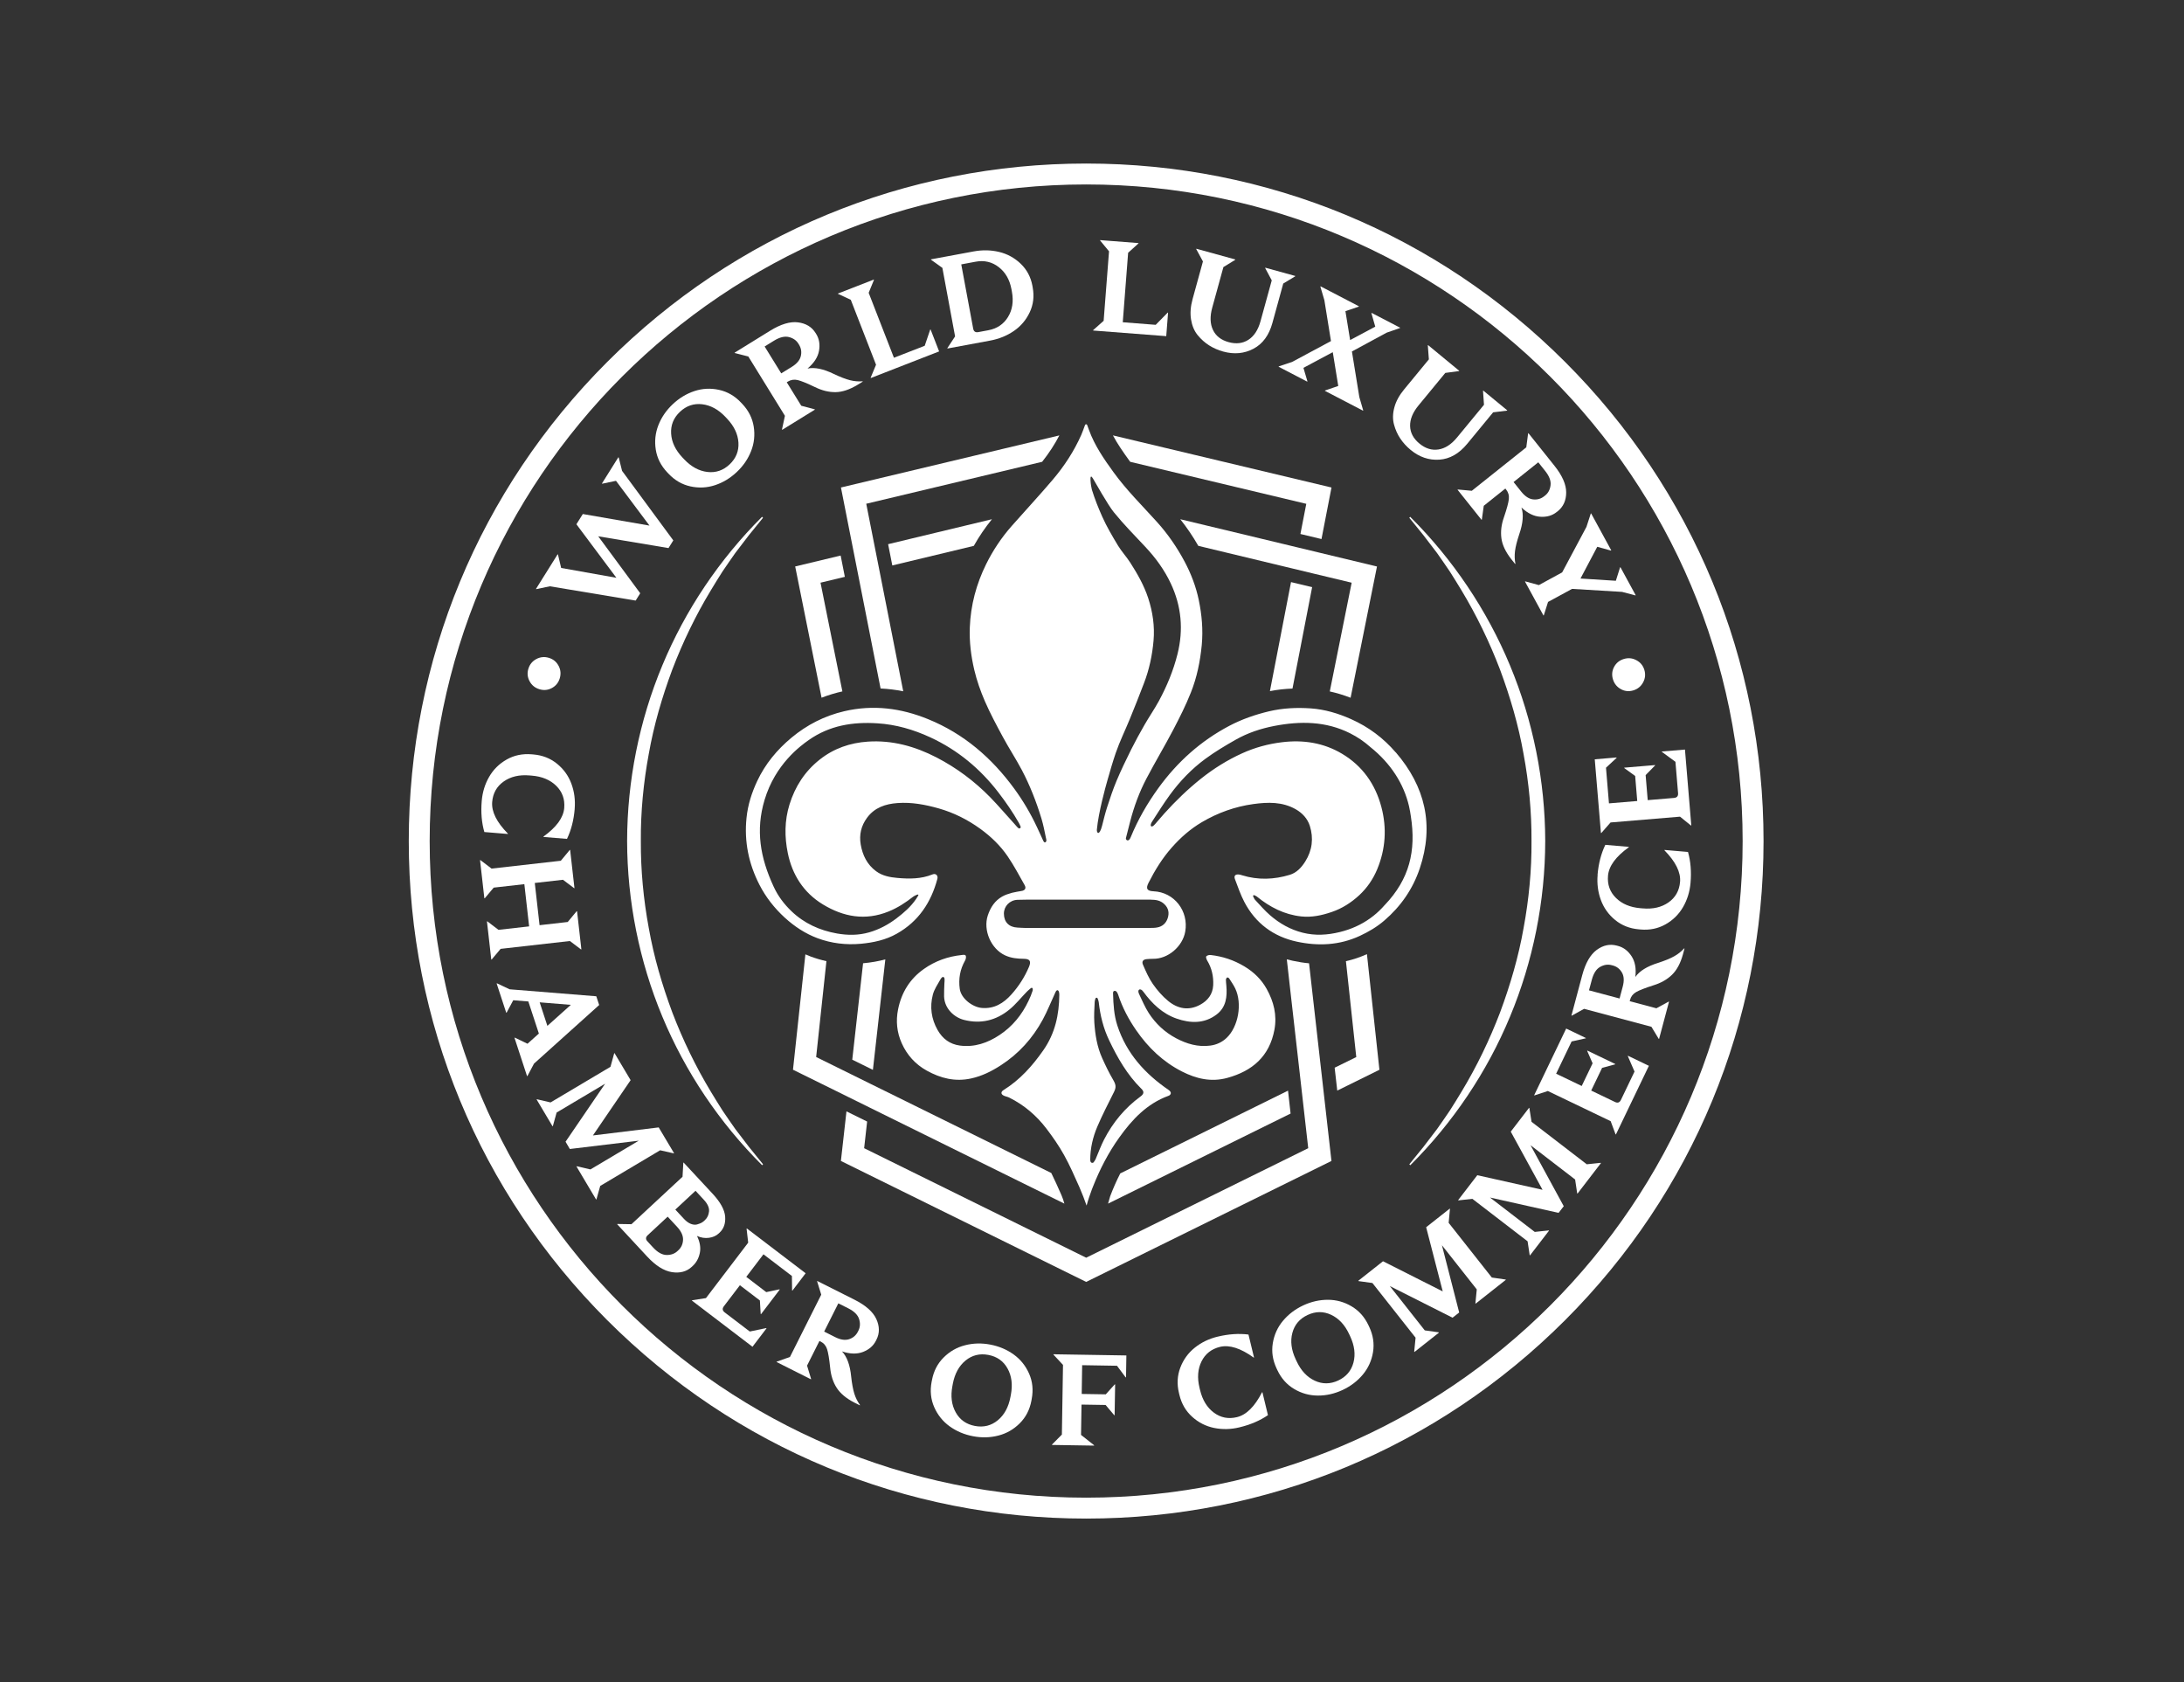 <svg width="187" height="144" viewBox="0 0 187 144" fill="none" xmlns="http://www.w3.org/2000/svg">
<rect x="0" y="0" width="187" height="144" fill="#333333" stroke="none"/>
<path d="M93 15.79C124.045 15.79 149.21 40.957 149.21 72C149.21 103.043 124.043 128.21 93 128.21C61.957 128.21 36.79 103.043 36.79 72C36.79 40.957 61.957 15.79 93 15.79ZM93 14C77.509 14 62.942 20.032 51.988 30.988C41.035 41.942 35 56.509 35 72C35 87.491 41.032 102.058 51.988 113.012C62.942 123.965 77.509 130 93 130C108.491 130 123.058 123.968 134.012 113.012C144.965 102.058 151 87.491 151 72C151 56.509 144.968 41.942 134.012 30.988C123.058 20.035 108.491 14 93 14Z" fill="white"/>
<path d="M47.832 57.005C48.01 57.345 48.04 57.705 47.925 58.077C47.81 58.45 47.582 58.727 47.245 58.905C46.908 59.084 46.551 59.117 46.176 58.999C45.8 58.883 45.523 58.653 45.342 58.313C45.161 57.971 45.128 57.617 45.241 57.249C45.356 56.874 45.586 56.597 45.926 56.416C46.269 56.235 46.626 56.202 47.001 56.317C47.377 56.432 47.651 56.66 47.829 57.003L47.832 57.005Z" fill="white"/>
<path d="M49.208 69.242C49.128 70.207 48.906 71.065 48.547 71.814L46.535 71.647V71.614C47.651 70.808 48.243 69.993 48.311 69.168C48.374 68.417 48.147 67.786 47.629 67.273C47.11 66.763 46.414 66.47 45.537 66.399L45.336 66.382C44.459 66.308 43.724 66.481 43.129 66.9C42.534 67.317 42.205 67.904 42.142 68.655C42.074 69.481 42.521 70.383 43.486 71.361V71.394L41.471 71.227C41.24 70.429 41.166 69.546 41.246 68.581C41.309 67.822 41.52 67.128 41.882 66.503C42.241 65.878 42.743 65.382 43.382 65.02C44.02 64.658 44.73 64.51 45.512 64.573L45.666 64.586C46.447 64.652 47.121 64.915 47.692 65.379C48.262 65.842 48.673 66.412 48.923 67.09C49.175 67.767 49.268 68.485 49.205 69.245L49.208 69.242Z" fill="white"/>
<path d="M49.746 81.275L48.795 80.557L42.864 81.228L42.097 82.141H42.064L41.694 78.873H41.727L42.681 79.6L45.305 79.304L44.896 75.69L42.272 75.986L41.505 76.899H41.472L41.102 73.631H41.135L42.089 74.357L48.019 73.686L48.784 72.762H48.817L49.187 76.03H49.154L48.203 75.314L45.79 75.588L46.199 79.202L48.611 78.928L49.376 78.004H49.409L49.779 81.272H49.746V81.275Z" fill="white"/>
<path d="M51.303 86.036L45.723 91.053L45.161 92.115L45.128 92.125L44.051 88.841L44.084 88.83L45.166 89.351L46.14 88.479L45.238 85.731L43.946 85.627L43.379 86.688L43.346 86.699L42.523 84.191L42.556 84.18L43.634 84.69L51.056 85.287L51.303 86.036ZM46.208 85.808L46.869 87.821L48.876 86.022L46.208 85.806V85.808Z" fill="white"/>
<path d="M57.686 98.734L56.523 98.471L51.393 101.523L51.07 102.671L51.042 102.688L49.359 99.856L49.386 99.839L50.554 100.111L54.692 97.651L48.791 98.361L48.424 97.739L51.813 92.771L47.659 95.241L47.338 96.401L47.311 96.417L45.945 94.12L45.973 94.103L47.141 94.375L52.271 91.326L52.589 90.169L52.616 90.152L53.995 92.469L50.768 97.201L56.4 96.513L57.716 98.723L57.688 98.74L57.686 98.734Z" fill="white"/>
<path d="M58.528 99.516L61.02 102.197C61.689 102.918 62.045 103.568 62.089 104.147C62.133 104.725 61.974 105.186 61.612 105.523L61.538 105.591C61.321 105.794 61.044 105.918 60.705 105.964C60.364 106.011 60.022 105.959 59.679 105.805C59.931 106.326 60.014 106.814 59.92 107.261C59.827 107.711 59.627 108.078 59.32 108.366L59.238 108.443C58.793 108.857 58.226 109.008 57.538 108.904C56.847 108.797 56.139 108.352 55.41 107.566L52.844 104.802L52.868 104.78L54.069 104.799L58.44 100.738L58.508 99.54L58.533 99.518L58.528 99.516ZM57.165 104.157L55.459 105.742C55.276 105.912 55.267 106.09 55.44 106.274L55.923 106.795C56.309 107.212 56.693 107.426 57.069 107.434C57.444 107.442 57.754 107.332 57.998 107.108L58.081 107.031C58.336 106.795 58.47 106.496 58.484 106.134C58.497 105.775 58.325 105.402 57.968 105.016L57.168 104.155L57.165 104.157ZM59.553 101.939L57.823 103.549L58.563 104.344C58.755 104.55 58.95 104.692 59.147 104.769C59.345 104.846 59.523 104.865 59.679 104.821C59.835 104.777 59.956 104.731 60.044 104.687C60.131 104.64 60.208 104.588 60.274 104.528L60.356 104.451C60.562 104.259 60.68 104.009 60.71 103.7C60.74 103.39 60.587 103.053 60.249 102.691L59.556 101.942L59.553 101.939Z" fill="white"/>
<path d="M67.849 110.49L67.821 110.471L67.805 109.232L65.37 107.376L63.898 109.308L65.609 110.614L66.738 110.375L66.766 110.394L65.159 112.503L65.132 112.483L65.063 111.329L63.352 110.024L61.981 111.823C61.828 112.023 61.852 112.198 62.053 112.352L64.197 113.986L65.606 113.693L65.633 113.712L64.43 115.291L59.242 111.337L59.261 111.31L60.446 111.126L64.062 106.38L63.925 105.188L63.944 105.16L68.981 108.999L67.846 110.49H67.849Z" fill="white"/>
<path d="M69.974 109.659L73.174 111.268C74.131 111.751 74.753 112.302 75.036 112.924C75.318 113.547 75.323 114.131 75.047 114.679L74.997 114.778C74.778 115.214 74.41 115.532 73.898 115.732C73.382 115.932 72.782 115.919 72.094 115.688C72.519 116.143 72.782 116.856 72.878 117.832C72.946 118.455 73.037 118.945 73.149 119.305C73.262 119.664 73.424 119.987 73.635 120.275L73.621 120.305L73.155 120.072C72.45 119.71 71.946 119.285 71.636 118.8C71.326 118.315 71.139 117.736 71.079 117.067C71.002 116.316 70.912 115.792 70.816 115.494C70.717 115.195 70.534 114.978 70.262 114.844L70.163 114.794L69.102 116.906L69.448 118.046L69.434 118.076L66.492 116.596L66.506 116.566L67.638 116.165L70.317 110.832L69.963 109.686L69.977 109.656L69.974 109.659ZM71.781 111.573L70.567 113.991L71.507 114.465C71.97 114.698 72.371 114.756 72.711 114.641C73.051 114.526 73.297 114.312 73.454 114.002L73.503 113.903C73.651 113.607 73.67 113.278 73.558 112.919C73.445 112.56 73.133 112.253 72.626 111.998L71.784 111.576L71.781 111.573Z" fill="white"/>
<path d="M82.622 115.164C83.321 114.983 84.045 114.963 84.793 115.106C85.542 115.249 86.208 115.531 86.795 115.953C87.382 116.375 87.82 116.924 88.116 117.596C88.41 118.267 88.484 118.988 88.338 119.759L88.311 119.912C88.166 120.683 87.834 121.327 87.313 121.845C86.795 122.363 86.183 122.714 85.484 122.893C84.785 123.074 84.061 123.093 83.313 122.95C82.564 122.808 81.898 122.525 81.311 122.103C80.724 121.681 80.286 121.132 79.99 120.461C79.696 119.789 79.622 119.068 79.767 118.297L79.798 118.144C79.943 117.373 80.275 116.729 80.796 116.211C81.314 115.693 81.925 115.342 82.624 115.164H82.622ZM86.268 117.151C85.915 116.515 85.366 116.129 84.626 115.989C83.886 115.849 83.233 116.011 82.671 116.471C82.109 116.935 81.747 117.598 81.583 118.462L81.547 118.659C81.382 119.523 81.478 120.274 81.832 120.908C82.186 121.544 82.734 121.93 83.474 122.07C84.215 122.21 84.867 122.048 85.429 121.588C85.991 121.127 86.353 120.463 86.515 119.597L86.553 119.4C86.718 118.536 86.622 117.785 86.268 117.151Z" fill="white"/>
<path d="M96.41 117.908H96.378L95.64 116.918L92.657 116.869L92.619 119.331L94.68 119.364L95.448 118.511H95.481L95.437 121.151H95.404L94.664 120.274L92.602 120.241L92.561 122.837L93.68 123.72V123.753L90.074 123.696V123.663L90.921 122.81L91.017 116.844L90.2 115.966V115.934L96.443 116.035L96.413 117.908H96.41Z" fill="white"/>
<path d="M104.25 114.428C105.19 114.201 106.076 114.141 106.898 114.245L107.373 116.208L107.34 116.216C106.227 115.413 105.267 115.108 104.461 115.3C103.729 115.479 103.2 115.893 102.879 116.542C102.555 117.195 102.498 117.949 102.706 118.804L102.753 118.999C102.958 119.854 103.353 120.499 103.937 120.932C104.521 121.365 105.179 121.494 105.911 121.316C106.717 121.121 107.43 120.414 108.058 119.191L108.091 119.183L108.565 121.146C107.88 121.615 107.066 121.963 106.125 122.19C105.385 122.369 104.661 122.385 103.951 122.24C103.244 122.094 102.616 121.776 102.073 121.283C101.527 120.789 101.163 120.164 100.982 119.402L100.946 119.251C100.762 118.489 100.801 117.765 101.061 117.08C101.322 116.394 101.733 115.824 102.298 115.372C102.863 114.919 103.515 114.604 104.255 114.426L104.25 114.428Z" fill="white"/>
<path d="M109.849 113.074C110.312 112.517 110.888 112.078 111.576 111.755C112.267 111.431 112.972 111.27 113.696 111.27C114.42 111.27 115.097 111.456 115.728 111.832C116.361 112.204 116.841 112.747 117.175 113.457L117.241 113.597C117.573 114.307 117.68 115.026 117.562 115.75C117.444 116.473 117.153 117.115 116.693 117.669C116.229 118.225 115.653 118.664 114.965 118.988C114.274 119.311 113.57 119.473 112.846 119.47C112.122 119.468 111.445 119.284 110.814 118.908C110.181 118.535 109.701 117.992 109.367 117.282L109.301 117.142C108.969 116.432 108.862 115.717 108.98 114.99C109.098 114.266 109.388 113.625 109.849 113.071V113.074ZM113.97 112.553C113.312 112.246 112.64 112.251 111.958 112.572C111.275 112.893 110.842 113.403 110.655 114.107C110.469 114.809 110.565 115.56 110.938 116.358L111.023 116.539C111.395 117.337 111.911 117.888 112.572 118.195C113.23 118.502 113.901 118.497 114.584 118.179C115.267 117.858 115.7 117.348 115.887 116.643C116.073 115.942 115.977 115.19 115.604 114.392L115.519 114.211C115.146 113.414 114.631 112.863 113.97 112.553Z" fill="white"/>
<path d="M124.148 103.495L124.038 104.682L127.734 109.365L128.913 109.535L128.932 109.563L126.347 111.602L126.328 111.575L126.445 110.38L123.462 106.601L124.94 112.359L124.37 112.803L118.999 110.095L121.993 113.889L123.183 114.056L123.205 114.084L121.107 115.74L121.088 115.712L121.206 114.517L117.51 109.834L116.32 109.67L116.301 109.642L118.417 107.972L123.531 110.552L122.111 105.058L124.131 103.465L124.151 103.49L124.148 103.495Z" fill="white"/>
<path d="M130.948 94.855L131.135 96.034L135.864 99.67L137.051 99.546L137.079 99.566L135.072 102.178L135.044 102.159L134.866 100.972L131.05 98.038L133.893 103.259L133.449 103.829L127.578 102.516L131.409 105.46L132.604 105.332L132.632 105.351L131.003 107.47L130.976 107.451L130.797 106.264L126.068 102.628L124.875 102.76L124.848 102.741L126.49 100.605L132.078 101.855L129.355 96.876L130.923 94.836L130.951 94.855H130.948Z" fill="white"/>
<path d="M135.79 88.857L135.776 88.887L134.565 89.156L133.24 91.917L135.431 92.967L136.363 91.026L135.9 89.967L135.914 89.937L138.304 91.086L138.291 91.116L137.175 91.418L136.243 93.359L138.282 94.338C138.51 94.447 138.677 94.387 138.787 94.162L139.952 91.733L139.379 90.412L139.393 90.381L141.183 91.24L138.359 97.118L138.329 97.104L137.91 95.98L132.53 93.397L131.39 93.773L131.359 93.759L134.101 88.051L135.79 88.862V88.857Z" fill="white"/>
<path d="M134.551 86.941L135.475 83.478C135.752 82.442 136.166 81.723 136.717 81.317C137.268 80.914 137.841 80.791 138.433 80.95L138.54 80.978C139.012 81.104 139.398 81.397 139.7 81.86C140.001 82.324 140.108 82.916 140.023 83.634C140.38 83.124 141.027 82.724 141.965 82.431C142.56 82.239 143.02 82.049 143.349 81.863C143.678 81.679 143.961 81.454 144.199 81.189L144.232 81.197L144.098 81.701C143.887 82.463 143.574 83.047 143.16 83.448C142.746 83.851 142.22 84.15 141.578 84.347C140.86 84.577 140.363 84.769 140.092 84.926C139.821 85.082 139.645 85.307 139.568 85.6L139.541 85.707L141.825 86.316L142.872 85.745L142.905 85.754L142.055 88.937L142.022 88.929L141.4 87.9L135.634 86.362L134.584 86.944L134.551 86.935V86.941ZM136.056 84.78L138.672 85.477L138.943 84.46C139.077 83.96 139.053 83.555 138.869 83.248C138.688 82.938 138.428 82.74 138.093 82.65L137.986 82.623C137.665 82.537 137.339 82.587 137.01 82.771C136.681 82.954 136.445 83.322 136.297 83.873L136.053 84.783L136.056 84.78Z" fill="white"/>
<path d="M136.786 74.893C136.868 73.928 137.093 73.073 137.452 72.324L139.464 72.497V72.53C138.346 73.331 137.751 74.145 137.682 74.97C137.616 75.721 137.844 76.355 138.359 76.865C138.875 77.377 139.571 77.671 140.449 77.748L140.649 77.764C141.526 77.841 142.261 77.671 142.859 77.254C143.454 76.837 143.785 76.253 143.851 75.502C143.923 74.677 143.478 73.775 142.516 72.793V72.76L144.531 72.933C144.759 73.734 144.83 74.614 144.748 75.579C144.682 76.338 144.468 77.029 144.106 77.654C143.744 78.279 143.243 78.773 142.604 79.132C141.965 79.491 141.255 79.639 140.473 79.571L140.32 79.557C139.538 79.489 138.864 79.223 138.296 78.759C137.729 78.296 137.32 77.723 137.071 77.046C136.821 76.366 136.728 75.65 136.794 74.891L136.786 74.893Z" fill="white"/>
<path d="M138.417 64.845V64.878L137.509 65.723L137.764 68.774L140.185 68.571L140.007 66.427L139.072 65.75V65.717L141.712 65.495V65.528L140.904 66.353L141.082 68.497L143.336 68.308C143.585 68.286 143.7 68.152 143.681 67.9L143.456 65.215L142.294 64.365V64.332L144.271 64.168L144.813 70.666H144.78L143.848 69.912L137.901 70.408L137.109 71.31H137.076L136.547 65.001L138.414 64.845H138.417Z" fill="white"/>
<path d="M138.786 58.995C138.449 58.811 138.222 58.534 138.106 58.158C137.991 57.783 138.024 57.429 138.202 57.092C138.381 56.755 138.658 56.53 139.033 56.415C139.409 56.3 139.765 56.332 140.108 56.516C140.451 56.697 140.678 56.971 140.791 57.339C140.906 57.714 140.873 58.071 140.689 58.413C140.505 58.756 140.229 58.984 139.856 59.099C139.48 59.214 139.124 59.181 138.786 58.997V58.995Z" fill="white"/>
<path d="M52.975 39.159L53.263 40.308L57.65 46.261L57.239 46.919L51.221 45.91L54.818 50.787L54.426 51.413L47.078 50.19L45.918 50.434L45.891 50.417L47.747 47.451L47.774 47.467L48.048 48.621L52.778 49.463L49.353 44.879L49.902 44.004L55.61 44.994L52.742 41.161L51.566 41.408L51.539 41.391L52.943 39.148L52.97 39.165L52.975 39.159Z" fill="white"/>
<path d="M56.372 36.4C56.636 35.728 57.044 35.127 57.598 34.607C58.152 34.083 58.771 33.707 59.457 33.48C60.142 33.252 60.844 33.217 61.562 33.373C62.281 33.529 62.909 33.891 63.446 34.461L63.553 34.574C64.093 35.144 64.419 35.791 64.535 36.515C64.65 37.239 64.576 37.938 64.313 38.612C64.049 39.284 63.641 39.885 63.087 40.406C62.533 40.929 61.913 41.305 61.228 41.532C60.543 41.76 59.841 41.796 59.122 41.639C58.404 41.483 57.776 41.121 57.239 40.551L57.132 40.438C56.592 39.868 56.265 39.221 56.15 38.497C56.035 37.773 56.109 37.074 56.372 36.4ZM60.123 34.607C59.402 34.522 58.766 34.738 58.218 35.256C57.669 35.775 57.42 36.397 57.464 37.124C57.507 37.85 57.834 38.53 58.44 39.172L58.577 39.317C59.183 39.956 59.846 40.318 60.567 40.403C61.288 40.488 61.925 40.271 62.473 39.753C63.021 39.235 63.271 38.612 63.227 37.886C63.18 37.159 62.857 36.479 62.251 35.838L62.114 35.692C61.508 35.053 60.844 34.692 60.123 34.607Z" fill="white"/>
<path d="M62.895 30.195L65.943 28.311C66.856 27.749 67.651 27.508 68.329 27.596C69.006 27.683 69.508 27.985 69.831 28.506L69.889 28.599C70.144 29.013 70.223 29.493 70.125 30.036C70.026 30.579 69.697 31.083 69.143 31.549C69.752 31.426 70.498 31.577 71.38 32.007C71.945 32.276 72.411 32.454 72.776 32.547C73.141 32.638 73.502 32.671 73.856 32.641L73.873 32.668L73.428 32.942C72.751 33.351 72.123 33.562 71.548 33.57C70.969 33.578 70.382 33.433 69.779 33.137C69.099 32.811 68.606 32.61 68.301 32.536C67.997 32.465 67.715 32.509 67.457 32.668L67.364 32.726L68.606 34.735L69.757 35.04L69.774 35.067L66.972 36.797L66.955 36.77L67.207 35.596L64.073 30.518L62.911 30.22L62.895 30.192V30.195ZM65.469 29.66L66.892 31.963L67.789 31.41C68.23 31.138 68.488 30.828 68.57 30.477C68.65 30.129 68.597 29.806 68.416 29.509L68.359 29.416C68.183 29.134 67.915 28.947 67.55 28.854C67.185 28.764 66.76 28.865 66.275 29.164L65.472 29.66H65.469Z" fill="white"/>
<path d="M74.831 23.961L74.378 25.066L76.541 30.626L79.176 29.601L79.648 28.213L79.678 28.203L80.41 30.083L74.559 32.362L74.548 32.332L75.009 31.224L72.846 25.664L71.757 25.159L71.746 25.129L74.817 23.934L74.828 23.964L74.831 23.961Z" fill="white"/>
<path d="M79.71 22.202L83.362 21.525C84.119 21.385 84.848 21.399 85.552 21.569C86.257 21.739 86.871 22.076 87.398 22.581C87.924 23.085 88.256 23.71 88.396 24.459L88.423 24.612C88.563 25.369 88.478 26.076 88.168 26.734C87.858 27.392 87.403 27.927 86.805 28.336C86.208 28.744 85.531 29.018 84.774 29.158L81.122 29.835L81.116 29.802L81.777 28.799L80.689 22.931L79.713 22.232L79.707 22.199L79.71 22.202ZM82.306 22.633L83.326 28.13C83.373 28.377 83.518 28.478 83.765 28.431L84.615 28.273C85.363 28.133 85.928 27.757 86.306 27.14C86.685 26.526 86.797 25.799 86.641 24.963L86.605 24.766C86.452 23.943 86.09 23.31 85.514 22.866C84.938 22.419 84.278 22.265 83.529 22.405L82.306 22.633Z" fill="white"/>
<path d="M97.48 20.837L96.594 21.638L96.134 27.587L98.955 27.807L99.981 26.762H100.013L99.857 28.777L93.598 28.295V28.262L94.497 27.464L94.958 21.514L94.195 20.588V20.555L97.483 20.81V20.843L97.48 20.837Z" fill="white"/>
<path d="M110.895 23.656L109.875 24.273L108.948 27.643C108.658 28.699 108.118 29.436 107.328 29.853C106.538 30.272 105.672 30.352 104.731 30.094C104.295 29.974 103.895 29.798 103.53 29.568C103.166 29.337 102.837 29.044 102.546 28.688C102.256 28.331 102.069 27.887 101.981 27.352C101.894 26.818 101.938 26.234 102.113 25.6L102.999 22.381L102.426 21.326L102.434 21.293L105.771 22.212L105.762 22.244L104.751 22.864L103.794 26.341C103.588 27.089 103.61 27.725 103.857 28.243C104.104 28.762 104.553 29.113 105.203 29.291C105.845 29.466 106.407 29.401 106.892 29.088C107.377 28.775 107.72 28.249 107.926 27.509L108.891 24.002L108.329 22.949L108.337 22.916L110.903 23.623L110.895 23.656Z" fill="white"/>
<path d="M119.862 28.084L118.733 28.476L115.755 30.088L116.389 33.99L116.72 35.128L116.707 35.158L113.441 33.458L113.458 33.428L114.585 33.039L114.116 30.149L111.604 31.49L111.944 32.641L111.928 32.671L109.477 31.396L109.493 31.366L110.631 30.985L113.962 29.198L113.395 25.693L113.055 24.542L113.071 24.512L116.353 26.22L116.337 26.25L115.199 26.637L115.602 29.113L117.754 27.964L117.425 26.815L117.441 26.785L119.882 28.054L119.865 28.084H119.862Z" fill="white"/>
<path d="M129.031 35.153L127.847 35.298L125.626 37.993C124.93 38.838 124.135 39.29 123.243 39.35C122.35 39.411 121.527 39.131 120.776 38.509C120.428 38.221 120.134 37.897 119.893 37.538C119.654 37.179 119.473 36.776 119.356 36.334C119.238 35.89 119.246 35.408 119.386 34.887C119.523 34.363 119.802 33.848 120.222 33.34L122.344 30.763L122.254 29.568L122.276 29.543L124.946 31.745L124.924 31.769L123.751 31.923L121.459 34.706C120.965 35.303 120.724 35.893 120.737 36.469C120.751 37.044 121.017 37.546 121.538 37.974C122.051 38.396 122.594 38.566 123.161 38.478C123.731 38.391 124.261 38.051 124.749 37.459L127.063 34.651L126.98 33.461L127.002 33.436L129.056 35.128L129.034 35.153H129.031Z" fill="white"/>
<path d="M130.868 37.082L133.103 39.881C133.772 40.72 134.104 41.48 134.101 42.163C134.098 42.845 133.857 43.38 133.377 43.764L133.289 43.832C132.908 44.137 132.442 44.274 131.891 44.238C131.34 44.205 130.8 43.942 130.271 43.446C130.468 44.035 130.405 44.795 130.087 45.721C129.89 46.314 129.766 46.799 129.72 47.172C129.673 47.545 129.684 47.907 129.755 48.258L129.728 48.279L129.402 47.871C128.913 47.249 128.631 46.651 128.554 46.078C128.478 45.505 128.549 44.904 128.774 44.271C129.018 43.555 129.158 43.043 129.19 42.733C129.226 42.42 129.149 42.146 128.96 41.91L128.892 41.823L127.044 43.298L126.879 44.479L126.854 44.501L124.801 41.927L124.825 41.905L126.021 42.014L130.685 38.294L130.841 37.104L130.866 37.082H130.868ZM131.71 39.577L129.596 41.266L130.254 42.089C130.578 42.492 130.918 42.714 131.274 42.752C131.631 42.791 131.943 42.7 132.215 42.483L132.302 42.415C132.563 42.206 132.716 41.916 132.763 41.543C132.81 41.17 132.656 40.759 132.3 40.315L131.713 39.577H131.71Z" fill="white"/>
<path d="M140.025 50.971L138.887 50.669L134.605 50.412L132.548 51.53L132.186 52.674L132.156 52.69L130.574 49.786L130.604 49.77L131.761 50.088L133.757 49L135.838 45.101L136.206 43.966L136.236 43.949L137.961 47.116L137.93 47.132L136.762 46.809L135.326 49.526L138.353 49.718L138.715 48.572L138.745 48.555L140.05 50.952L140.02 50.968L140.025 50.971Z" fill="white"/>
<path d="M65.252 99.747C61.614 96.12 58.685 91.777 56.711 87.028C54.734 82.282 53.706 77.141 53.695 71.995C53.706 66.848 54.732 61.707 56.711 56.961C58.683 52.213 61.611 47.87 65.249 44.242L65.332 44.324L64.12 45.819L62.957 47.34C62.584 47.856 62.233 48.391 61.871 48.911C61.52 49.441 61.202 49.992 60.868 50.529C59.557 52.695 58.461 54.974 57.564 57.318C56.689 59.67 55.982 62.083 55.549 64.545C55.094 67.002 54.852 69.5 54.871 71.997C54.858 74.495 55.094 76.993 55.551 79.45C55.985 81.915 56.692 84.325 57.567 86.677C58.463 89.021 59.563 91.3 60.871 93.466C61.205 94.003 61.523 94.551 61.874 95.083C62.236 95.604 62.584 96.136 62.96 96.654L64.122 98.176L65.334 99.67L65.252 99.753V99.747Z" fill="white"/>
<path d="M120.75 44.248C124.389 47.875 127.317 52.218 129.291 56.967C131.268 61.713 132.296 66.854 132.307 72C132.296 77.147 131.271 82.287 129.291 87.033C127.32 91.782 124.391 96.125 120.753 99.753L120.671 99.67L121.883 98.176L123.045 96.654C123.418 96.139 123.769 95.604 124.131 95.083C124.482 94.554 124.8 94.003 125.134 93.466C126.445 91.3 127.542 89.021 128.438 86.677C129.313 84.325 130.02 81.912 130.453 79.45C130.909 76.993 131.15 74.495 131.131 71.997C131.144 69.5 130.909 67.002 130.451 64.545C130.017 62.08 129.31 59.67 128.435 57.318C127.539 54.974 126.439 52.695 125.132 50.529C124.797 49.992 124.479 49.443 124.128 48.911C123.766 48.391 123.418 47.859 123.042 47.34L121.88 45.819L120.668 44.324L120.75 44.242V44.248Z" fill="white"/>
<path d="M110.503 95.328L94.875 103.038C94.913 102.917 94.941 102.804 94.971 102.7C95.001 102.585 95.031 102.473 95.056 102.407C95.319 101.713 95.607 101.063 95.92 100.452L110.284 93.367L110.503 95.325V95.328Z" fill="white"/>
<path d="M91.132 103.036L75.499 95.326L74.385 94.775L72.617 93.903L71.504 93.352L67.898 91.575L68.96 81.699C69.113 81.765 69.264 81.828 69.417 81.886C69.856 82.047 70.303 82.182 70.761 82.281L69.881 90.487L71.726 91.397L72.836 91.945L74.608 92.82L75.721 93.368L90.014 100.417C90.302 100.996 90.57 101.602 90.85 102.233L90.913 102.381C90.993 102.562 91.064 102.792 91.135 103.039L91.132 103.036Z" fill="white"/>
<path d="M84.932 44.449C84.351 45.165 83.83 45.927 83.38 46.73L76.402 48.406L76.043 46.585L84.932 44.449Z" fill="white"/>
<path d="M117.901 48.496L115.642 59.732C115.039 59.499 114.447 59.321 113.86 59.192L115.733 49.883L113.712 49.398L112.574 49.127L110.767 48.691L109.632 48.419L102.602 46.728C102.139 45.922 101.623 45.159 101.059 44.449L109.986 46.593L111.124 46.867L112.928 47.301L114.066 47.575L117.904 48.496H117.901Z" fill="white"/>
<path d="M71.979 47.559L72.338 49.382L72.275 49.396L70.255 49.881L72.127 59.189C71.541 59.318 70.948 59.496 70.345 59.729L68.086 48.493L71.924 47.572L71.982 47.559H71.979Z" fill="white"/>
<path d="M118.11 91.58L114.499 93.362L114.277 91.402L116.128 90.492L115.242 82.283C115.862 82.146 116.46 81.943 117.041 81.68L118.11 91.586V91.58Z" fill="white"/>
<path d="M112.348 50.268L110.667 58.946C109.998 58.97 109.357 59.042 108.734 59.165L110.541 49.832L112.348 50.265V50.268Z" fill="white"/>
<path d="M114.004 99.385L93.002 109.74L72 99.385L72.477 95.14L74.246 96.012L73.99 98.293L93.002 107.668L112.014 98.293L111.756 96.015L111.616 94.781L111.394 92.823L111.254 91.59L110.835 87.91V87.905L110.533 85.256L110.18 82.125C110.347 82.172 110.517 82.213 110.69 82.248C111.161 82.35 111.627 82.424 112.085 82.465L113.02 90.718L113.16 91.952L113.382 93.909L113.522 95.143L114.002 99.382L114.004 99.385Z" fill="white"/>
<path d="M89.231 39.533L74.17 43.124L74.68 45.707L74.907 46.856L75.267 48.677L75.494 49.825L77.337 59.178C76.69 59.049 76.043 58.969 75.398 58.939L73.687 50.261L73.46 49.11L73.101 47.289L72.873 46.14L72.004 41.732L90.706 37.273C90.303 38.049 89.809 38.806 89.233 39.53L89.231 39.533Z" fill="white"/>
<path d="M75.805 82.125L75.451 85.27L75.141 88.034L74.741 91.587L72.973 90.715L73.899 82.462C74.599 82.396 75.226 82.287 75.805 82.128V82.125Z" fill="white"/>
<path d="M114.006 41.734L113.15 46.146L111.346 45.713L111.848 43.13L96.773 39.535C96.752 39.505 96.727 39.472 96.702 39.44C96.181 38.721 95.685 38.011 95.293 37.273L114.006 41.734Z" fill="white"/>
<path d="M119.503 64.407C118.448 63.178 117.17 62.224 115.681 61.561C114.573 61.067 113.433 60.727 112.224 60.642C111.023 60.56 109.833 60.615 108.651 60.894C107.467 61.177 106.329 61.572 105.257 62.136C102.819 63.422 100.818 65.213 99.197 67.445C98.235 68.772 97.423 70.178 96.804 71.694C96.765 71.79 96.719 71.875 96.628 71.925C96.51 71.99 96.373 71.87 96.406 71.738C96.53 71.253 96.647 70.787 96.768 70.321C97.097 69.049 97.549 67.817 98.158 66.658C98.896 65.248 99.716 63.886 100.453 62.479C100.999 61.437 101.531 60.382 101.964 59.29C102.485 57.988 102.764 56.614 102.899 55.208C103.019 53.906 102.904 52.622 102.641 51.361C102.403 50.218 101.986 49.124 101.432 48.082C100.779 46.856 100.001 45.724 99.074 44.696C97.807 43.292 96.456 41.962 95.34 40.421C94.517 39.286 93.722 38.135 93.239 36.802C93.204 36.706 93.152 36.572 93.086 36.385C93.056 36.3 92.935 36.298 92.905 36.383C92.793 36.687 92.669 37.03 92.584 37.224C91.962 38.626 91.131 39.898 90.144 41.06C89.003 42.404 87.802 43.692 86.637 45.014C85.76 46.006 85.025 47.106 84.438 48.29C83.594 49.998 83.109 51.808 83.037 53.722C82.991 54.953 83.141 56.162 83.421 57.349C83.638 58.268 83.956 59.17 84.331 60.036C84.784 61.078 85.324 62.084 85.864 63.082C86.379 64.039 86.977 64.95 87.487 65.909C88.189 67.239 88.735 68.64 89.173 70.079C89.335 70.617 89.442 71.168 89.554 71.719C89.576 71.823 89.661 72.029 89.494 72.111C89.39 72.15 89.321 71.963 89.297 71.911C89.124 71.538 88.96 71.16 88.781 70.79C88.241 69.638 87.597 68.549 86.848 67.521C84.915 64.878 82.527 62.811 79.47 61.566C77.145 60.617 74.762 60.308 72.284 60.886C70.587 61.284 69.092 62.051 67.765 63.154C66.532 64.182 65.523 65.396 64.832 66.866C64.363 67.87 64.031 68.906 63.919 70.014C63.708 72.037 64.105 73.951 65.029 75.749C65.575 76.813 66.312 77.748 67.198 78.56C68.026 79.314 68.955 79.928 70 80.317C71.193 80.761 72.44 80.909 73.718 80.792C74.793 80.69 75.832 80.468 76.78 79.933C78.639 78.889 79.72 77.26 80.26 75.237C80.337 74.949 80.123 74.743 79.851 74.853C78.875 75.25 77.861 75.248 76.844 75.157C76.199 75.1 75.56 74.984 75.02 74.587C74.244 74.017 73.855 73.213 73.696 72.292C73.553 71.456 73.734 70.688 74.242 70.003C74.886 69.125 75.826 68.821 76.849 68.747C78.047 68.659 79.21 68.876 80.367 69.202C81.666 69.572 82.84 70.162 83.928 70.946C84.839 71.607 85.653 72.385 86.284 73.315C86.821 74.102 87.268 74.949 87.737 75.78C87.882 76.043 87.764 76.227 87.465 76.273C87.345 76.292 86.815 76.383 86.67 76.424C86.371 76.509 86.072 76.599 85.809 76.75C85.184 77.104 84.808 77.674 84.578 78.368C84.161 79.629 84.85 81.225 86.056 81.784C86.58 82.025 87.117 82.075 87.674 82.08C88.195 82.086 88.304 82.297 88.101 82.777C87.731 83.646 87.227 84.433 86.596 85.135C85.922 85.886 85.124 86.379 84.057 86.286C83.273 86.215 82.291 85.488 82.176 84.649C82.058 83.791 82.201 82.99 82.629 82.234C82.692 82.121 82.73 81.957 82.7 81.844C82.659 81.699 82.472 81.74 82.355 81.754C81.17 81.877 80.073 82.264 79.103 82.952C77.904 83.799 77.186 84.967 76.896 86.407C76.693 87.405 76.794 88.381 77.208 89.305C77.66 90.317 78.376 91.112 79.352 91.652C80.539 92.31 81.784 92.625 83.158 92.321C84.082 92.118 84.899 91.709 85.683 91.202C87.224 90.21 88.414 88.888 89.283 87.287C89.689 86.538 89.999 85.738 90.361 84.962C90.495 84.633 90.701 84.734 90.701 85.159C90.684 86.867 90.341 88.46 89.338 89.9C88.397 91.249 87.331 92.442 85.927 93.316C85.675 93.472 85.691 93.683 85.968 93.804C86.114 93.87 86.281 93.892 86.423 93.966C87.69 94.597 88.743 95.496 89.596 96.615C90.144 97.333 90.665 98.081 91.104 98.871C91.592 99.748 91.997 100.672 92.406 101.594C92.42 101.632 92.436 101.665 92.453 101.703C92.664 102.183 92.864 102.71 93.037 103.206C93.146 102.778 93.388 102.093 93.494 101.81C93.519 101.744 93.546 101.679 93.571 101.616C94.163 100.11 94.901 98.676 95.844 97.363C96.941 95.83 98.208 94.479 100.045 93.81C100.242 93.736 100.253 93.607 100.247 93.549C100.242 93.475 100.149 93.365 100.066 93.311C98.035 91.921 96.453 90.18 95.671 87.794C95.383 86.911 95.331 85.998 95.304 85.082C95.304 84.998 95.287 84.85 95.414 84.828C95.617 84.775 95.726 85.11 95.748 85.176C96.107 86.264 96.639 87.268 97.289 88.205C98.314 89.689 99.587 90.903 101.202 91.726C102.433 92.351 103.705 92.653 105.087 92.274C107.242 91.682 108.695 90.424 109.12 88.151C109.353 86.9 109.062 85.746 108.459 84.663C108.007 83.846 107.354 83.213 106.548 82.73C105.652 82.193 104.686 81.869 103.65 81.754C103.529 81.74 103.354 81.787 103.283 81.872C103.236 81.929 103.302 82.121 103.362 82.226C103.757 82.878 103.913 83.585 103.878 84.337C103.839 85.115 103.414 85.658 102.756 86.015C101.78 86.544 100.84 86.36 100.025 85.691C99.526 85.283 99.088 84.775 98.715 84.243C98.364 83.739 98.112 83.158 97.865 82.588C97.736 82.294 97.889 82.127 98.205 82.105C98.375 82.094 98.547 82.078 98.718 82.08C99.993 82.105 101.262 81.036 101.484 79.744C101.788 77.995 100.549 76.375 98.77 76.3C98.208 76.276 98.087 76.07 98.342 75.574C98.89 74.494 99.521 73.468 100.327 72.558C101.078 71.705 101.928 70.96 102.904 70.384C104.27 69.58 105.742 69.049 107.321 68.832C108.566 68.662 109.8 68.629 110.94 69.276C111.514 69.602 111.952 70.079 112.15 70.696C112.484 71.757 112.361 72.796 111.76 73.748C111.439 74.258 111.028 74.71 110.433 74.891C109.082 75.3 107.719 75.352 106.353 74.93C106.268 74.902 106.181 74.875 106.09 74.864C105.772 74.825 105.63 74.974 105.742 75.267C105.992 75.922 106.219 76.594 106.545 77.216C107.505 79.048 109.043 80.183 111.045 80.613C112.871 81.005 114.683 80.926 116.427 80.12C117.184 79.769 117.891 79.352 118.519 78.812C119.931 77.603 120.964 76.122 121.562 74.348C122.812 70.633 122.028 67.335 119.514 64.409L119.503 64.407ZM87.202 70.894C87.073 70.792 86.996 70.683 86.887 70.562C86.179 69.791 85.505 68.988 84.775 68.242C83.427 66.866 81.894 65.725 80.183 64.84C78.346 63.891 76.391 63.348 74.305 63.488C72.788 63.59 71.393 64.067 70.181 65.029C68.909 66.038 68.078 67.327 67.598 68.873C67.17 70.249 67.17 71.653 67.453 73.027C67.831 74.88 68.802 76.416 70.45 77.419C72.218 78.494 74.085 78.837 76.079 78.031C76.854 77.718 77.537 77.271 78.19 76.761C78.294 76.682 78.763 76.438 78.606 76.69C78.554 76.78 78.499 76.868 78.442 76.953C77.995 77.614 77.395 78.135 76.767 78.612C76.059 79.149 75.283 79.569 74.417 79.816C73.499 80.079 72.583 80.073 71.662 79.912C70.181 79.648 68.857 79.051 67.76 77.998C67.132 77.394 66.617 76.715 66.246 75.911C65.078 73.4 64.692 71.053 65.465 68.475C66.383 65.413 68.541 63.847 69.257 63.346C71.028 62.103 73.013 61.785 75.122 61.92C76.715 62.019 78.217 62.457 79.654 63.121C81.993 64.201 83.928 65.808 85.491 67.845C86.119 68.665 86.714 69.52 87.224 70.419C87.295 70.546 87.347 70.652 87.394 70.781C87.416 70.872 87.298 70.968 87.202 70.897V70.894ZM93.568 40.94C93.73 41.203 94.849 43.212 95.37 43.851C96.206 44.88 97.141 45.831 98.051 46.799C98.942 47.745 99.702 48.787 100.25 49.957C101.16 51.896 101.344 53.914 100.818 56.003C100.464 57.41 99.916 58.734 99.228 60.006C98.849 60.703 98.394 61.358 97.999 62.046C97.599 62.745 97.21 63.45 96.85 64.171C96.412 65.054 95.981 65.942 95.6 66.85C95.293 67.582 95.043 68.341 94.797 69.095C94.627 69.621 94.498 70.162 94.361 70.696C94.13 71.59 93.889 71.316 93.917 71.017C94.056 69.537 94.657 67.373 94.813 66.828C95.038 66.038 95.263 65.248 95.529 64.47C95.871 63.474 96.343 62.52 96.741 61.544C97.155 60.53 97.561 59.513 97.95 58.487C98.402 57.314 98.66 56.093 98.77 54.843C98.877 53.601 98.701 52.395 98.314 51.208C97.955 50.116 97.396 49.132 96.782 48.175C96.458 47.668 96.039 47.218 95.726 46.706C95.241 45.897 94.753 45.08 94.372 44.219C94.015 43.415 93.755 42.76 93.489 41.918C93.418 41.696 93.226 40.361 93.563 40.942L93.568 40.94ZM88.063 85.683C87.501 86.87 86.695 87.865 85.593 88.597C84.567 89.28 83.448 89.669 82.195 89.508C81.337 89.395 80.712 88.932 80.284 88.183C79.739 87.224 79.599 86.193 79.873 85.146C79.991 84.699 80.265 84.293 80.501 83.879C80.528 83.829 80.655 83.597 80.772 83.638C80.877 83.676 80.868 83.761 80.877 83.832C80.89 83.939 80.866 84.052 80.863 84.161C80.852 84.545 80.825 84.926 80.835 85.307C80.874 86.368 81.724 87.1 82.535 87.309C83.98 87.679 85.288 87.356 86.423 86.429C86.972 85.982 87.416 85.412 87.915 84.902C88.033 84.781 88.074 84.756 88.2 84.647C88.395 84.446 88.463 84.647 88.417 84.808C88.299 85.162 88.222 85.349 88.063 85.683ZM97.722 93.198C97.98 93.451 97.955 93.648 97.654 93.867C96.319 94.843 95.293 96.083 94.539 97.544C94.259 98.087 94.051 98.665 93.81 99.23C93.796 99.269 93.686 99.444 93.642 99.496C93.566 99.587 93.418 99.559 93.379 99.447C93.363 99.395 93.349 99.343 93.349 99.29C93.349 98.298 93.574 97.341 93.958 96.442C94.385 95.436 94.895 94.462 95.383 93.481C95.595 93.061 95.54 92.828 95.299 92.42C94.948 91.825 94.649 91.197 94.366 90.569C93.936 89.609 93.771 88.584 93.7 87.547C93.662 86.958 93.7 86.363 93.73 85.768C93.736 85.669 93.763 85.573 93.799 85.475C93.829 85.387 93.95 85.387 93.982 85.472C94.026 85.582 94.07 85.71 94.078 85.798C94.202 86.928 94.473 88.022 94.964 89.047C95.685 90.561 96.513 92.008 97.722 93.201V93.198ZM97.881 84.877C98.632 85.908 99.535 86.78 100.746 87.199C101.914 87.605 103.113 87.652 104.174 86.843C104.991 86.218 105.081 85.324 105.004 84.383C104.991 84.213 104.966 84.043 104.966 83.873C104.966 83.805 105.015 83.72 105.07 83.679C105.095 83.659 105.213 83.709 105.24 83.755C105.424 84.041 105.621 84.32 105.767 84.625C106.381 85.916 106.033 87.896 105.026 88.85C104.634 89.22 104.163 89.439 103.625 89.51C102.573 89.648 101.613 89.365 100.694 88.877C99.727 88.364 98.953 87.635 98.361 86.728C98.032 86.218 97.796 85.645 97.53 85.094C97.333 84.682 97.659 84.559 97.876 84.877H97.881ZM98.545 77.019C98.972 77.019 99.362 77.085 99.688 77.394C100.058 77.74 100.13 78.159 99.979 78.612C99.836 79.04 99.524 79.322 99.069 79.399C98.86 79.437 98.646 79.437 98.435 79.437C96.59 79.443 94.747 79.437 92.902 79.437C91.189 79.437 89.475 79.443 87.761 79.437C87.55 79.437 87.339 79.415 87.125 79.407C86.393 79.374 85.963 78.938 85.957 78.22C85.952 77.584 86.448 77.057 87.117 77.03C87.671 77.008 88.227 77.016 88.778 77.016C92.033 77.016 95.29 77.016 98.542 77.016L98.545 77.019ZM118.576 77.46C118.5 77.548 118.42 77.638 118.338 77.724C118.025 78.053 117.694 78.343 117.337 78.598C117.337 78.598 117.332 78.604 117.329 78.604C116.55 79.166 115.678 79.555 114.713 79.791C113.66 80.049 112.607 80.114 111.541 79.846C110.483 79.58 109.559 79.056 108.744 78.349C108.284 77.948 107.883 77.48 107.464 77.033C107.382 76.945 107.343 76.813 107.283 76.704C107.305 76.676 107.327 76.649 107.346 76.619C107.436 76.662 107.541 76.69 107.617 76.753C108.733 77.658 109.967 78.297 111.42 78.453C112.325 78.549 113.183 78.36 114.028 78.072C114.922 77.767 115.692 77.271 116.38 76.638C117.057 76.01 117.565 75.264 117.918 74.42C118.639 72.687 118.755 70.891 118.278 69.087C117.762 67.132 116.652 65.558 114.897 64.519C113.318 63.581 111.582 63.318 109.764 63.54C108.585 63.683 107.445 63.995 106.367 64.483C105.1 65.056 103.921 65.791 102.827 66.663C101.698 67.565 100.661 68.563 99.696 69.635C99.433 69.926 99.189 70.23 98.926 70.521C98.83 70.625 98.687 70.803 98.572 70.737C98.468 70.672 98.564 70.458 98.638 70.345C99.14 69.569 99.63 68.782 100.173 68.04C101.026 66.871 102.03 65.827 103.195 64.969C104.017 64.363 104.903 63.834 105.794 63.329C106.825 62.742 107.949 62.37 109.109 62.145C111.333 61.717 113.529 61.731 115.607 62.778C116.243 63.099 116.816 63.491 117.332 63.952C119.084 65.353 120.197 67.099 120.644 69.016C120.644 69.024 120.649 69.035 120.649 69.043C120.712 69.312 120.762 69.58 120.797 69.855C121.269 72.851 120.674 75.261 118.576 77.466V77.46Z" fill="white"/>
<path d="M120.804 69.851C120.763 69.585 120.714 69.313 120.656 69.039C120.719 69.308 120.769 69.576 120.804 69.851Z" fill="white"/>
</svg>

